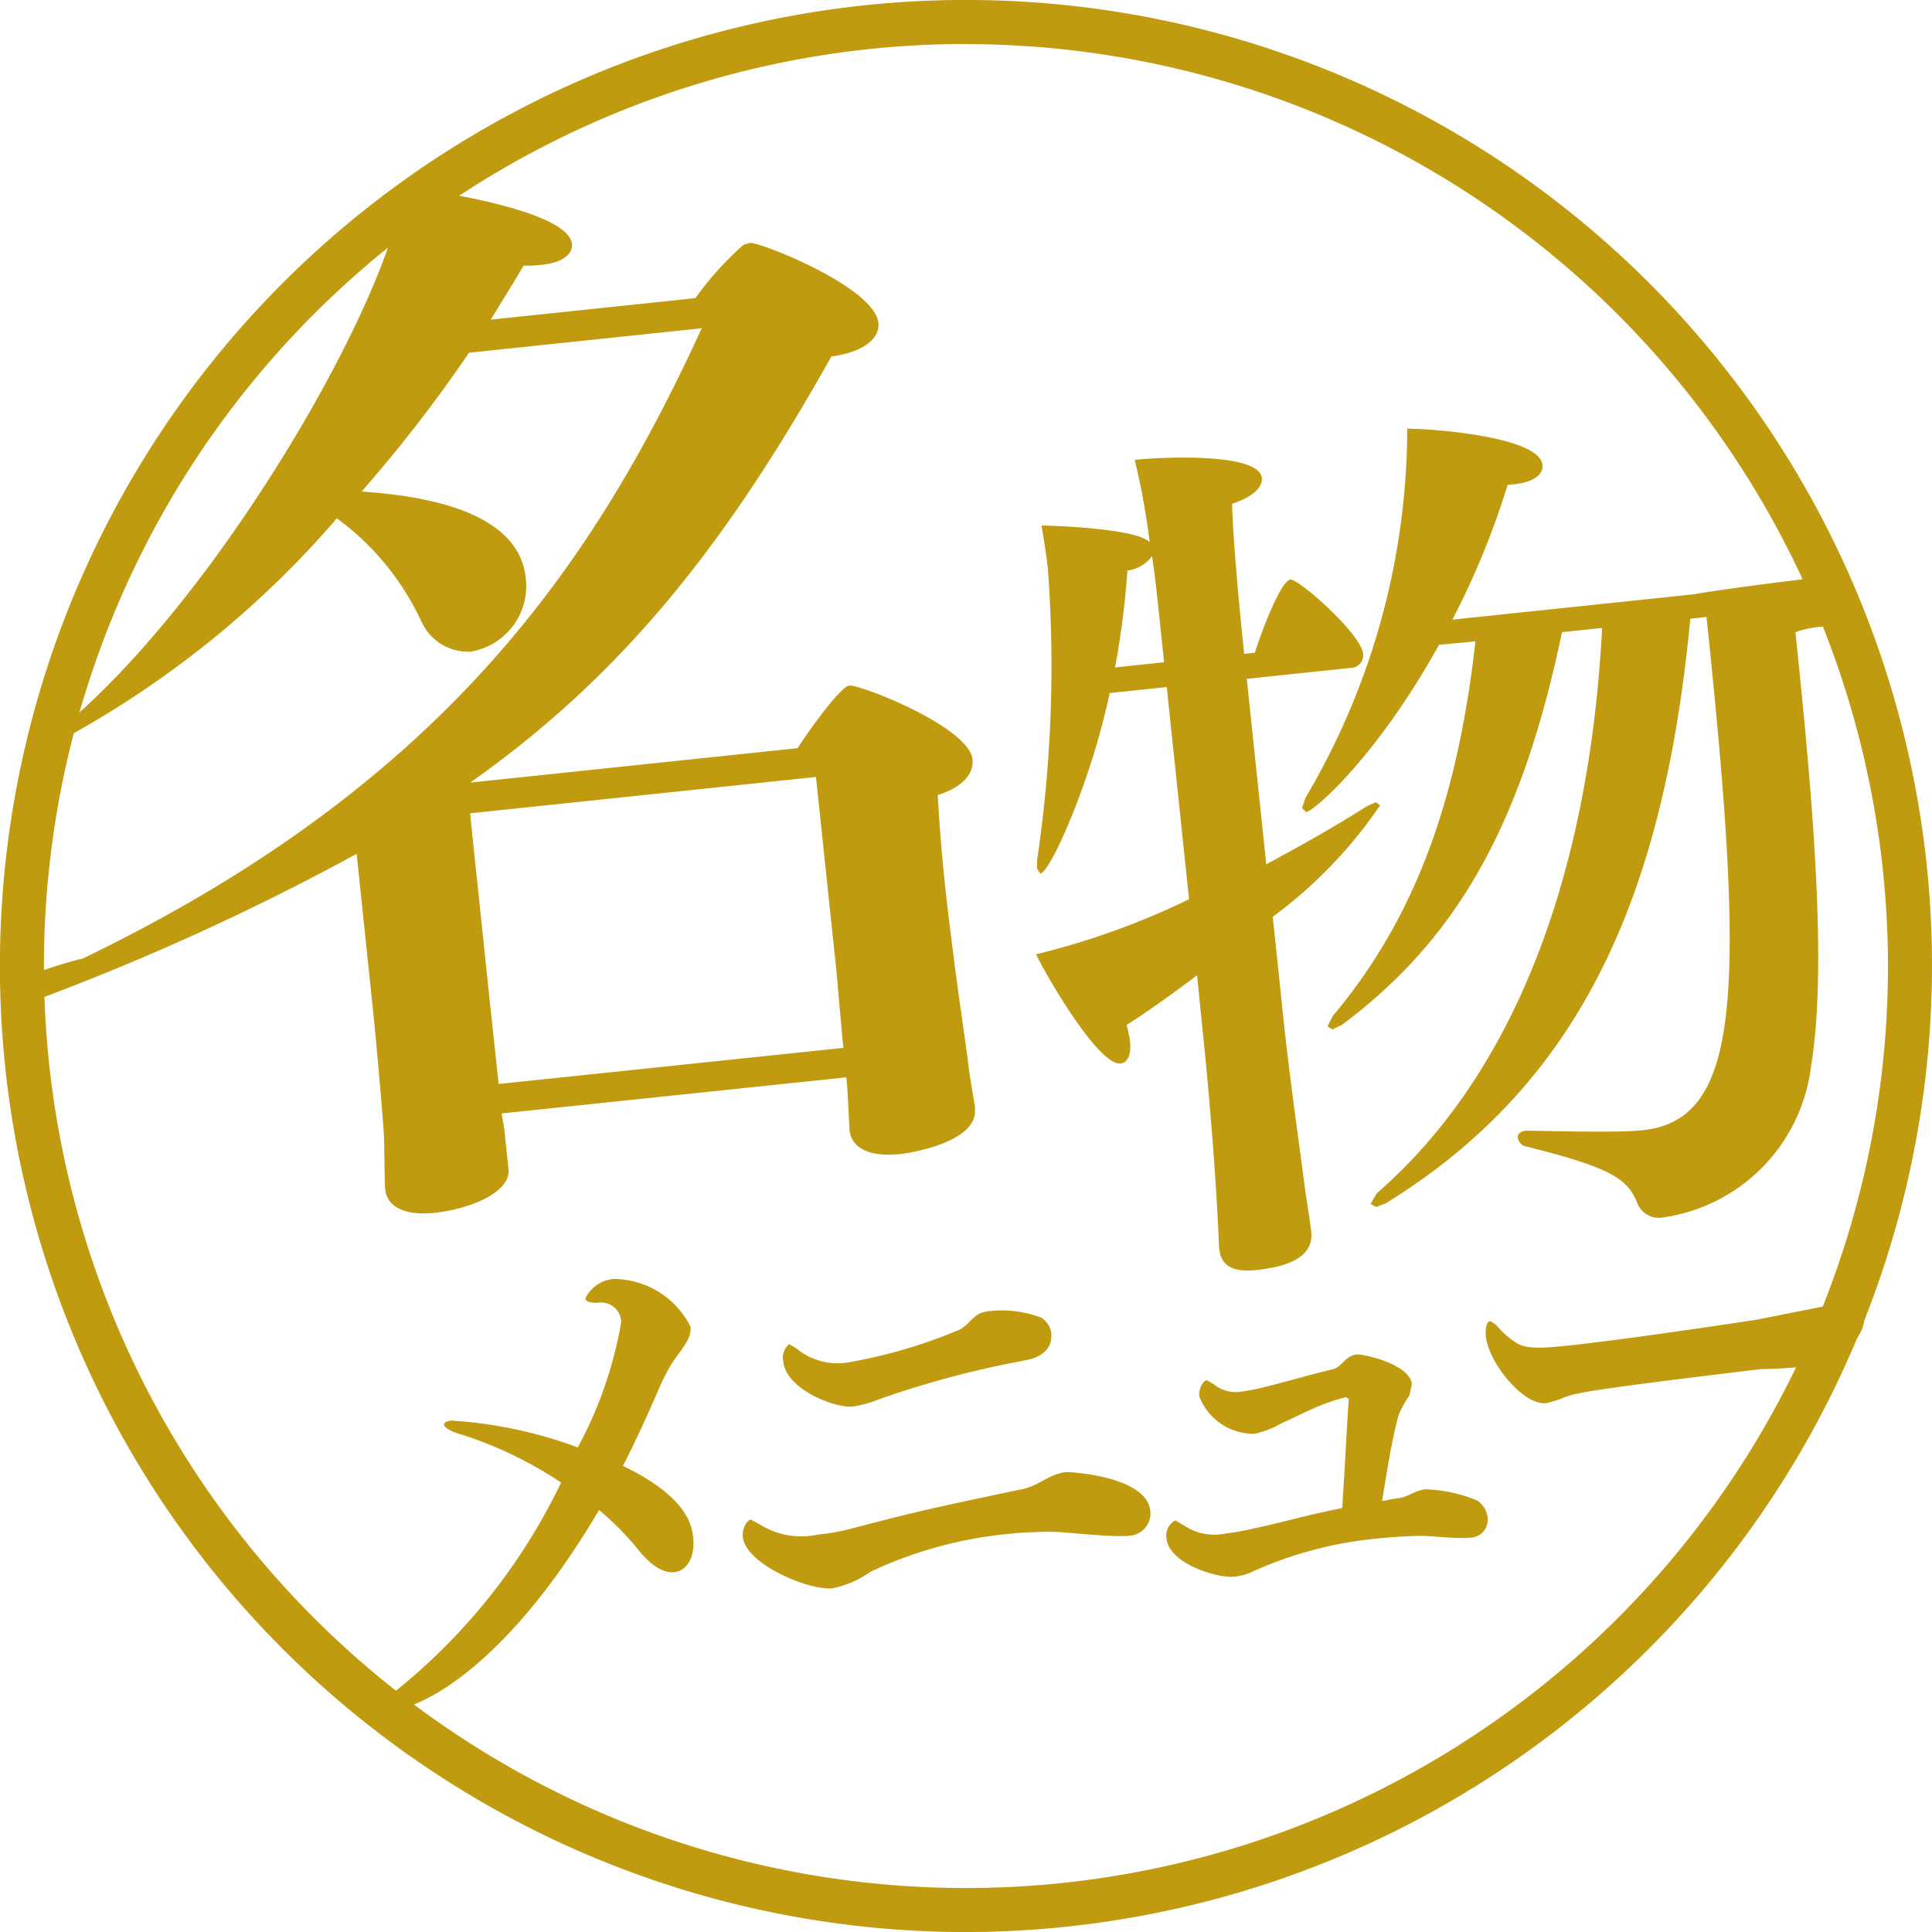 <svg id="グループ_1881" data-name="グループ 1881" xmlns="http://www.w3.org/2000/svg" xmlns:xlink="http://www.w3.org/1999/xlink" width="48.15" height="48.15" viewBox="0 0 48.15 48.15">
  <defs>
    <clipPath id="clip-path">
      <rect id="長方形_963" data-name="長方形 963" width="48.15" height="48.15" fill="none"/>
    </clipPath>
  </defs>
  <g id="グループ_1880" data-name="グループ 1880" transform="translate(0 0)" clip-path="url(#clip-path)">
    <path id="パス_25987" data-name="パス 25987" d="M24.075,48.152A24.076,24.076,0,1,1,48.15,24.075,24.1,24.1,0,0,1,24.075,48.152m0-47.055A22.979,22.979,0,1,0,47.053,24.075,23,23,0,0,0,24.075,1.1" transform="translate(0 -0.001)" fill="#c09b0f"/>
    <path id="パス_25988" data-name="パス 25988" d="M41.385,25.518a12.076,12.076,0,0,0,1.467-.107c1.33-.466,1.453-1.641.621-1.553l-2.151.427c-.858.132-3.407.51-4.693.645-.741.077-1.1.088-1.342-.093a2.148,2.148,0,0,1-.463-.421l-.142-.095c-.119.012-.129.248-.114.384.068.653.93,1.721,1.5,1.66a2.348,2.348,0,0,0,.458-.144c.308-.115.6-.186,4.863-.7m-10.238.759c-.03.334-.095,1.663-.164,2.7-.878.174-1.625.39-2.189.505a6.524,6.524,0,0,1-.729.132,1.359,1.359,0,0,1-1.021-.2l-.218-.129a.426.426,0,0,0-.222.451c.067.64,1.284.995,1.689.952a1.46,1.46,0,0,0,.508-.151,9.748,9.748,0,0,1,3.055-.8c.342-.036.685-.058,1.03-.067.321-.005.932.081,1.273.045a.446.446,0,0,0,.448-.5.591.591,0,0,0-.263-.427,3.654,3.654,0,0,0-1.285-.278c-.266.029-.416.182-.668.222-.14.015-.277.044-.415.071.126-.756.238-1.512.415-2.151a2.9,2.9,0,0,1,.268-.484l.06-.281c-.052-.5-1.219-.753-1.371-.738-.292.032-.377.315-.589.366-.712.171-1.321.359-1.884.488-.125.026-.251.053-.377.067a.863.863,0,0,1-.71-.174l-.178-.105c-.089.01-.21.2-.188.405a1.453,1.453,0,0,0,1.366.931,2.3,2.3,0,0,0,.689-.266c.173-.073.4-.193.684-.319a5.43,5.43,0,0,1,.914-.33l.07.047Zm-8.194,2.24c-2.205.466-2.481.522-4.24.982a5.2,5.2,0,0,1-.8.14,1.944,1.944,0,0,1-1.436-.248l-.232-.127c-.089.008-.221.215-.2.433.071.682,1.652,1.342,2.236,1.281a2.543,2.543,0,0,0,.955-.418,10.368,10.368,0,0,1,3.488-.944c.355-.038.686-.045.981-.048.4,0,1.489.145,1.958.1a.557.557,0,0,0,.537-.622c-.092-.871-2.023-.971-2.088-.966-.456.048-.667.347-1.158.44m.785-3.871a.565.565,0,0,0-.249-.414,2.759,2.759,0,0,0-1.285-.168l-.051.005c-.379.053-.405.29-.708.46a12.737,12.737,0,0,1-2.758.812A1.611,1.611,0,0,1,17.381,25l-.177-.105a.442.442,0,0,0-.148.429c.075.708,1.3,1.171,1.733,1.126a2.959,2.959,0,0,0,.648-.178,23.535,23.535,0,0,1,3.086-.862c.263-.055.515-.1.7-.142.4-.111.538-.374.512-.619M12.463,29.027a7.171,7.171,0,0,1,.975.986c.353.444.663.59.9.566.33-.034.522-.4.474-.849-.027-.273-.105-1.008-1.751-1.8.308-.6.589-1.219.867-1.855a5.291,5.291,0,0,1,.274-.566c.215-.395.581-.695.544-1.049a2.163,2.163,0,0,0-1.907-1.19.861.861,0,0,0-.716.489c.007.067.114.111.305.105a.5.5,0,0,1,.589.489,10.175,10.175,0,0,1-1.081,3.116A11.039,11.039,0,0,0,8.783,26.8c-.126.014-.185.06-.181.1.007.068.145.164.423.245a9.833,9.833,0,0,1,2.495,1.2,14.925,14.925,0,0,1-4.377,5.392c-.371.245-.488-.079-.481-.011l.932.233c.077-.008,2.282-.537,4.87-4.927" transform="translate(2.464 8.604)" fill="#c09b0f"/>
    <path id="パス_25989" data-name="パス 25989" d="M20.7,22.957c.026.244.1,1.2.173,1.9l-8.592.9L12.1,24.08s-.174-1.653-.33-3.144c-.081-.759-.155-1.464-.2-1.925l8.619-.905Zm3.453,3.392c-.008-.081-.142-.834-.171-1.105-.034-.326-.305-2.133-.363-2.675,0,0-.125-.918-.233-1.948-.079-.759-.137-1.575-.162-2.066.663-.207.9-.56.866-.886-.085-.812-2.8-1.87-3.071-1.841-.216.022-1.005,1.119-1.288,1.56l-8.159.858c3.826-2.7,6.389-5.962,9-10.619.864-.119,1.21-.484,1.173-.836-.093-.895-2.952-2.019-3.2-1.995l-.16.045a7.907,7.907,0,0,0-1.2,1.331l-5.1.536c.279-.467.563-.908.818-1.347a2.926,2.926,0,0,0,.464-.021c.515-.055.766-.273.74-.516C14.019,3.983,10.65,3.488,9.9,3.4,9.652,5.977,5.653,13.08,1.8,16.527c-.152.126-.4.19-.389.273l.038.349a24.349,24.349,0,0,0,6.8-5.489,6.627,6.627,0,0,1,2.107,2.574,1.279,1.279,0,0,0,1.23.748,1.655,1.655,0,0,0,1.368-1.842c-.123-1.166-1.358-1.967-4.09-2.147a36.088,36.088,0,0,0,2.678-3.46l5.8-.61C14.644,12.8,10.918,18.285,1.92,22.629a10.861,10.861,0,0,0-1.523.5c.008.081.381.484.544.466a61.653,61.653,0,0,0,7.8-3.573l.412,3.93c.068.651.218,2.334.268,3.068.015.41.016,1.2.029,1.312l.005.053c.048.462.534.658,1.24.582.785-.082,1.868-.47,1.833-1.068l-.108-1.03-.067-.377,8.592-.9.011.108c.029.271.058,1.063.068,1.171l0,.027c.052.488.538.682,1.27.605.3-.032,1.94-.314,1.855-1.126Z" transform="translate(0.147 1.258)" fill="#c09b0f"/>
    <path id="パス_25990" data-name="パス 25990" d="M22.04,13.622l-1.222.129a21.331,21.331,0,0,0,.308-2.414.916.916,0,0,0,.614-.358c.071.464.125.975.181,1.51ZM23,22.8c.195,1.844.359,4.051.408,5.371l.01.089c.037.355.285.577.907.511.667-.07,1.455-.266,1.382-.955-.03-.289-.142-.927-.168-1.173-.207-1.551-.4-2.945-.516-4.056l-.275-2.622a11.416,11.416,0,0,0,2.674-2.775l-.1-.079-.215.09c-.715.458-1.626.979-2.521,1.455l-.485-4.621,2.577-.271a.318.318,0,0,0,.323-.348c-.053-.512-1.612-1.875-1.812-1.855-.244.026-.736,1.336-.886,1.823l-.267.029c-.192-1.823-.3-3.293-.3-3.742.521-.167.764-.418.741-.64-.068-.645-2.526-.521-3.17-.453a17.37,17.37,0,0,1,.373,2.051c-.329-.348-2.47-.415-2.695-.414.058.332.123.751.159,1.084a32.886,32.886,0,0,1-.27,7.263v.2l.081.127c.244-.026,1.264-2.29,1.729-4.5l1.422-.149.556,5.288A18.9,18.9,0,0,1,18.851,20.9c.149.344,1.529,2.782,2.107,2.722.177-.019.267-.23.232-.564a2.839,2.839,0,0,0-.086-.395c.548-.349,1.175-.8,1.758-1.241ZM35.558,12.493c1,9.488.845,12.536-1.6,12.793-.444.047-1.253.042-2.874.01l-.044.005c-.134.014-.193.088-.185.177a.276.276,0,0,0,.248.221c2.077.523,2.488.795,2.731,1.4a.568.568,0,0,0,.622.362,4.331,4.331,0,0,0,3.711-3.8c.4-2.423.047-6.61-.393-10.786.518-.212,1.292-.112,1.268-.334a3.15,3.15,0,0,0-.584-1.048s-2.2.259-3.233.437l-6,.63a20.209,20.209,0,0,0,1.377-3.358l.178-.019c.489-.051.714-.255.69-.477C31.4,7.988,28.662,7.8,28.1,7.8A18.1,18.1,0,0,1,25.563,17l-.085.256.1.1c.2-.022,1.764-1.377,3.314-4.168L29.8,13.1c-.419,3.705-1.379,6.749-3.556,9.337l-.13.26.121.077.236-.114c2.874-2.145,4.485-4.988,5.485-9.788l1-.105c-.279,5.466-1.851,10.82-5.618,14.092l-.152.263.142.075.238-.092c4.979-3.063,6.947-7.852,7.589-14.568Z" transform="translate(6.972 2.883)" fill="#c09b0f"/>
  </g>
</svg>

